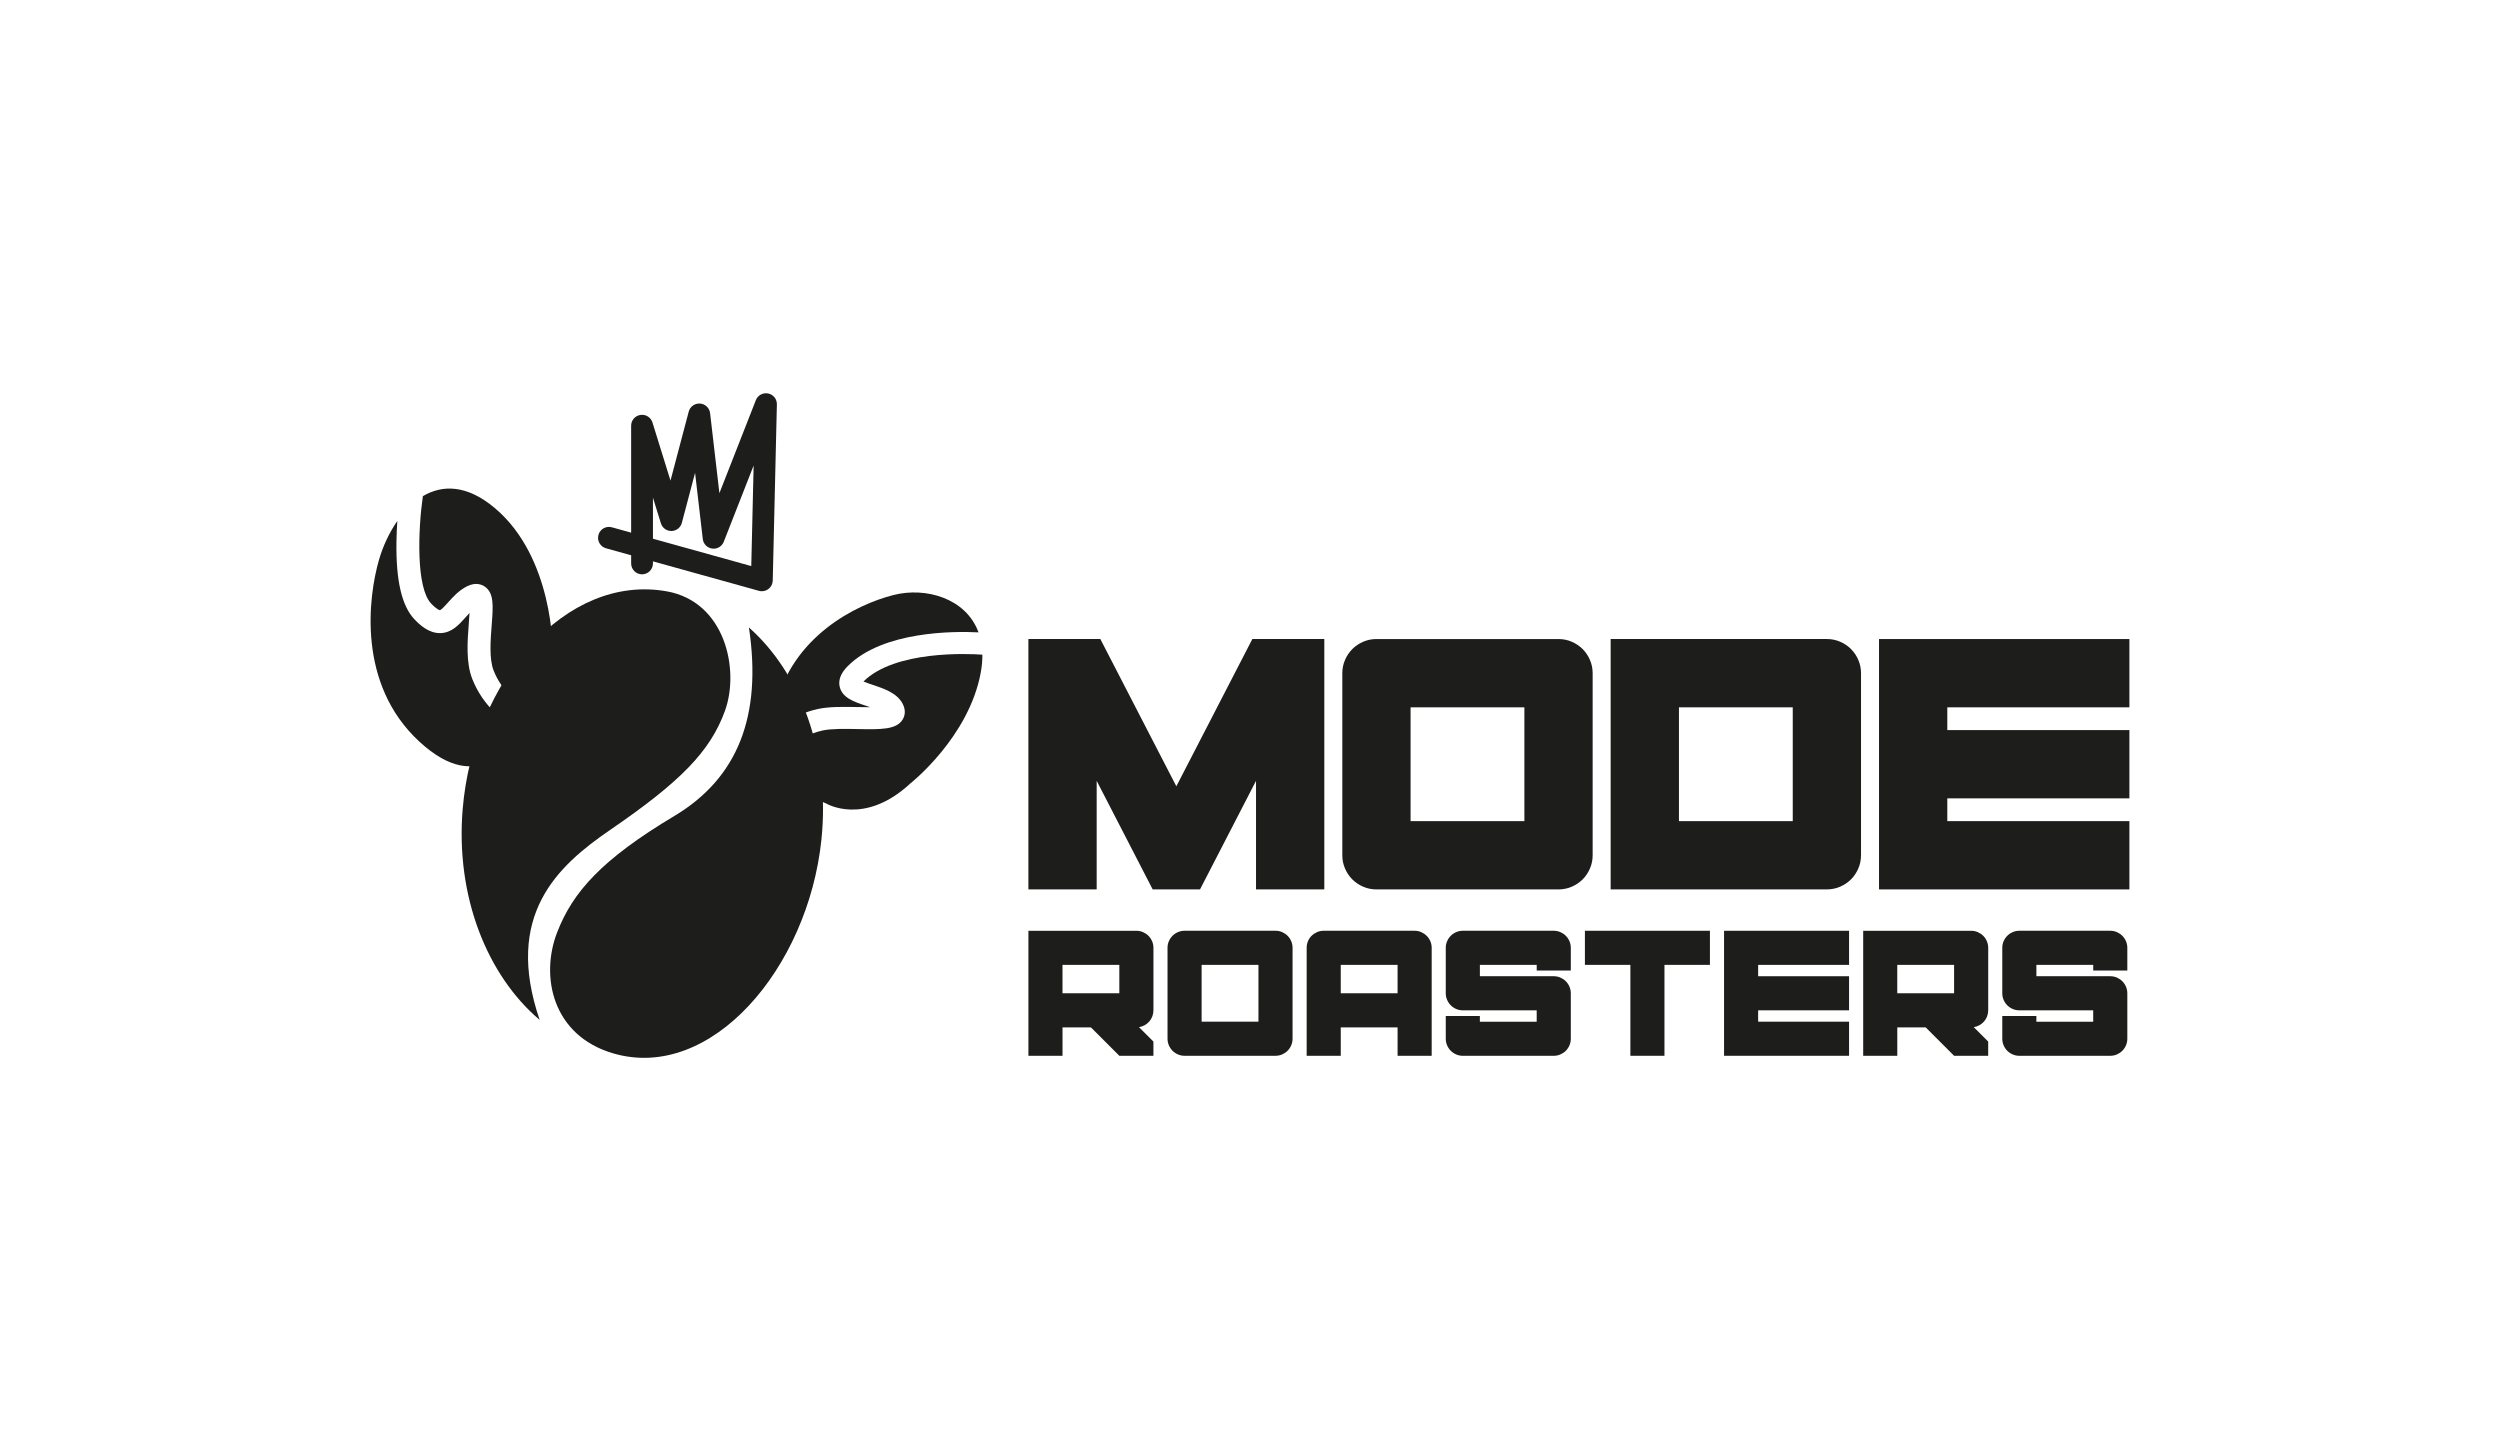 <?xml version="1.0" encoding="UTF-8"?> <svg xmlns="http://www.w3.org/2000/svg" id="Layer_1" data-name="Layer 1" viewBox="0 0 1720.71 998.76"><defs><style> .cls-1 { fill: #1d1d1b; stroke-width: 0px; } </style></defs><g><g><path class="cls-1" d="M1272.68,671.92v23.47h-62.58v7.82h62.58v23.47h-86.04v-86.04h86.04v23.47h-62.58v7.82h62.58Z"></path><path class="cls-1" d="M793.88,695.39c0,1.46-.25,2.84-.74,4.15-.49,1.3-1.2,2.47-2.11,3.52-.91,1.04-1.97,1.9-3.17,2.57-1.2.68-2.5,1.12-3.91,1.34l9.93,9.93v9.78h-23.47l-19.55-19.55h-19.55v19.55h-23.47v-86.04h74.31c1.62,0,3.14.31,4.58.94,1.43.63,2.67,1.46,3.72,2.51,1.04,1.04,1.88,2.28,2.5,3.71.63,1.44.94,2.96.94,4.58v43.02ZM770.41,664.1h-39.11v19.55h39.11v-19.55Z"></path><path class="cls-1" d="M1368.44,695.39c0,1.46-.25,2.84-.74,4.15-.49,1.3-1.2,2.47-2.11,3.52-.91,1.04-1.97,1.9-3.17,2.57-1.2.68-2.5,1.12-3.91,1.34l9.93,9.93v9.78h-23.47l-19.55-19.55h-19.55v19.55h-23.47v-86.04h74.31c1.62,0,3.14.31,4.58.94,1.43.63,2.67,1.46,3.72,2.51,1.04,1.04,1.88,2.28,2.5,3.71.63,1.44.94,2.96.94,4.58v43.02ZM1344.97,664.1h-39.11v19.55h39.11v-19.55Z"></path><path class="cls-1" d="M815.33,726.68c-1.62,0-3.14-.31-4.58-.94-1.44-.63-2.67-1.46-3.72-2.51-1.04-1.04-1.88-2.28-2.5-3.71-.63-1.44-.94-2.96-.94-4.58v-62.58c0-1.62.31-3.14.94-4.58.63-1.44,1.46-2.67,2.5-3.71,1.04-1.05,2.28-1.88,3.72-2.51,1.43-.63,2.96-.94,4.58-.94h62.58c1.62,0,3.14.31,4.58.94,1.43.63,2.67,1.46,3.72,2.51,1.04,1.04,1.88,2.28,2.5,3.71.63,1.44.94,2.96.94,4.58v62.58c0,1.62-.31,3.14-.94,4.58-.63,1.44-1.46,2.67-2.5,3.71-1.04,1.05-2.28,1.88-3.72,2.51-1.44.63-2.96.94-4.58.94h-62.58ZM866.17,664.1h-39.11v39.11h39.11v-39.11Z"></path><path class="cls-1" d="M973.66,640.63c1.62,0,3.13.31,4.54.94,1.41.63,2.65,1.46,3.72,2.51,1.07,1.04,1.91,2.28,2.54,3.71.63,1.44.94,2.96.94,4.58v74.31h-23.47v-19.55h-39.11v19.55h-23.47v-74.31c0-1.62.3-3.14.9-4.58.6-1.44,1.43-2.67,2.5-3.71,1.07-1.05,2.31-1.88,3.72-2.51,1.41-.63,2.92-.94,4.54-.94h62.65ZM922.82,664.1v19.55h39.11v-19.55h-39.11Z"></path><path class="cls-1" d="M1018.58,664.1v7.82h50.84c1.62,0,3.14.31,4.58.94,1.43.63,2.67,1.46,3.72,2.51,1.04,1.04,1.88,2.28,2.5,3.71.63,1.44.94,2.96.94,4.58v31.29c0,1.62-.31,3.14-.94,4.58-.63,1.44-1.46,2.67-2.5,3.71-1.04,1.05-2.28,1.88-3.72,2.51-1.44.63-2.96.94-4.58.94h-62.58c-1.62,0-3.14-.31-4.58-.94-1.44-.63-2.67-1.46-3.72-2.51-1.04-1.04-1.88-2.28-2.5-3.71-.63-1.44-.94-2.96-.94-4.58v-15.64h23.47v3.91h39.11v-7.82h-50.84c-1.62,0-3.14-.31-4.58-.94-1.44-.63-2.67-1.46-3.72-2.51-1.04-1.04-1.88-2.28-2.5-3.71-.63-1.44-.94-2.96-.94-4.58v-31.29c0-1.62.31-3.14.94-4.58.63-1.44,1.46-2.67,2.5-3.71,1.04-1.05,2.28-1.88,3.72-2.51,1.43-.63,2.96-.94,4.58-.94h62.58c1.62,0,3.14.31,4.58.94,1.43.63,2.67,1.46,3.72,2.51,1.04,1.04,1.88,2.28,2.5,3.71.63,1.44.94,2.96.94,4.58v15.64h-23.47v-3.91h-39.11Z"></path><path class="cls-1" d="M1401.62,664.1v7.82h50.84c1.62,0,3.14.31,4.58.94,1.43.63,2.67,1.46,3.72,2.51,1.04,1.04,1.88,2.28,2.5,3.71.63,1.44.94,2.96.94,4.58v31.29c0,1.62-.31,3.14-.94,4.58-.63,1.44-1.46,2.67-2.5,3.71-1.04,1.05-2.28,1.88-3.72,2.51-1.44.63-2.96.94-4.58.94h-62.58c-1.62,0-3.14-.31-4.58-.94-1.44-.63-2.67-1.46-3.72-2.51-1.04-1.04-1.88-2.28-2.5-3.71-.63-1.44-.94-2.96-.94-4.58v-15.64h23.47v3.91h39.11v-7.82h-50.84c-1.62,0-3.14-.31-4.58-.94-1.44-.63-2.67-1.46-3.72-2.51-1.04-1.04-1.88-2.28-2.5-3.71-.63-1.44-.94-2.96-.94-4.58v-31.29c0-1.62.31-3.14.94-4.58.63-1.44,1.46-2.67,2.5-3.71,1.04-1.05,2.28-1.88,3.72-2.51,1.43-.63,2.96-.94,4.58-.94h62.58c1.62,0,3.14.31,4.58.94,1.43.63,2.67,1.46,3.72,2.51,1.04,1.04,1.88,2.28,2.5,3.71.63,1.44.94,2.96.94,4.58v15.64h-23.47v-3.91h-39.11Z"></path><path class="cls-1" d="M1145.63,726.68h-23.47v-62.58h-31.29v-23.47h86.04v23.47h-31.29v62.58Z"></path></g><g><path class="cls-1" d="M911.5,439.83v172.33h-47v-74.72l-38.54,74.72h-32.59l-38.54-74.72v74.72h-47v-172.33h49.51l52.32,101.36,52.32-101.36h49.51Z"></path><path class="cls-1" d="M947.38,612.17c-3.24,0-6.3-.63-9.16-1.88-2.88-1.25-5.35-2.92-7.44-5.02-2.09-2.08-3.76-4.56-5.01-7.44-1.25-2.88-1.88-5.92-1.88-9.16v-125.33c0-3.24.63-6.29,1.88-9.16,1.25-2.88,2.92-5.35,5.01-7.44,2.09-2.1,4.57-3.76,7.44-5.02,2.87-1.25,5.93-1.88,9.16-1.88h125.33c3.24,0,6.29.63,9.16,1.88,2.87,1.25,5.35,2.92,7.44,5.02,2.09,2.08,3.76,4.56,5.01,7.44,1.25,2.88,1.88,5.92,1.88,9.16v125.33c0,3.24-.63,6.29-1.88,9.16-1.25,2.88-2.92,5.35-5.01,7.44-2.09,2.1-4.57,3.76-7.44,5.02-2.88,1.25-5.93,1.88-9.16,1.88h-125.33ZM1049.21,486.83h-78.33v78.33h78.33v-78.33Z"></path><path class="cls-1" d="M1257.42,439.83c3.24,0,6.29.63,9.16,1.88,2.87,1.25,5.35,2.92,7.44,5.02,2.09,2.08,3.76,4.56,5.01,7.44,1.25,2.88,1.88,5.92,1.88,9.16v125.33c0,3.24-.63,6.29-1.88,9.16-1.25,2.88-2.92,5.35-5.01,7.44-2.09,2.1-4.57,3.76-7.44,5.02-2.88,1.25-5.93,1.88-9.16,1.88h-148.83v-172.33h148.83ZM1155.59,565.17h78.33v-78.33h-78.33v78.33Z"></path><path class="cls-1" d="M1465.63,502.5v47h-125.33v15.67h125.33v47h-172.33v-172.33h172.33v47h-125.33v15.67h125.33Z"></path></g></g><g><g><path class="cls-1" d="M420,571.19c48.04-32.94,68.82-53.82,79-82s.2-74.98-40.06-82.18c-69.36-12.4-133.12,61.28-140.49,149.91-4.98,59.93,16.72,114.31,52.99,145.08-24.69-72.23,12.29-105.95,48.55-130.81Z"></path><path class="cls-1" d="M464.14,561.61c-49.98,29.91-69.97,52.33-80.73,80.29-11.72,30.47-2.99,70.73,38.3,83.02,67.54,20.1,134.4-58.43,143.65-146.88,6.26-59.81-14.28-114.64-49.89-146.17,9.17,61.05-7.75,103.67-51.33,129.75Z"></path></g><g><path class="cls-1" d="M325.08,467.36c-4.5-11.36-3.34-26.28-2.41-38.27.17-2.23.37-4.8.5-7.18-1.01,1.03-1.99,2.14-2.96,3.23-4.39,4.93-9.37,10.52-17.24,10.62-7.73.11-13.85-5.41-17.77-9.57-8.69-9.21-12.72-26.63-12.33-53.26.07-5.07.31-9.95.61-14.38-5.75,8.25-10.03,17.77-12.62,26.72-7.33,25.4-15.24,85.44,27.72,125.12,42.96,39.69,63.5-2.42,63.5-2.42,0,0,.86-2.74,2.42-7.17-7.5-4.41-21.75-14.07-29.43-33.45Z"></path><path class="cls-1" d="M340.52,349.64c-19.25-16.17-36.1-16.07-49.47-8.15-3.35,23.36-4.7,62.9,5.64,73.86,4.22,4.47,6.04,4.62,6.06,4.62h0c1.1-.22,3.96-3.42,5.67-5.34,3.3-3.7,7.4-8.3,13.13-11.14,5.88-2.92,10.05-1.14,12.01.19,6.58,4.44,5.89,13.27,4.85,26.64-.8,10.37-1.8,23.27,1.35,31.23,5.14,12.97,14.16,20.23,20.46,24.25,5.06-12.34,12.12-27.3,20.19-37.86,0,0,.74-64.17-39.89-98.3Z"></path></g><g><path class="cls-1" d="M562.85,488.01c7.73-1.72,17.87-1.53,27.68-1.35,2.5.05,5.49.1,8.37.1-1.14-.4-2.23-.77-3.13-1.07-7.87-2.63-16.01-5.35-17.81-12.95-1.11-4.66.73-9.44,5.47-14.2,24.19-24.32,73.28-24.13,90.06-23.29-8.6-23.58-36.39-31.35-58.48-25.72-25.97,6.61-70.17,28.61-81.43,77.42-1.74,7.55-2.1,14.34-1.48,20.43,5.02-7.27,14.01-15.64,30.75-19.38Z"></path><path class="cls-1" d="M675.07,462.7c.78-4.3,1.12-8.33,1.08-12.11-9.6-.67-60.19-3.06-81.85,18.49,1.86.78,4.37,1.62,6.27,2.26,7.77,2.6,16.58,5.54,20.56,12.76,2.85,5.17,1.34,9.15.18,11.07-4.3,7.13-14.95,6.93-31.06,6.63-8.5-.16-18.14-.34-24.1.99-18.6,4.15-23.26,15.33-25.49,20.71-.35.83-.65,1.55-.98,2.22-.31.61-.69,1.16-1.13,1.64,10.62,18.4,30.07,25.65,30.07,25.65,0,0,26.11,15.83,58.07-13.87,0,0,40.27-31.71,48.39-76.43Z"></path></g><path class="cls-1" d="M524.36,406.93c-.67,0-1.35-.09-2.01-.27l-72.94-20.3v1.44c0,4.14-3.36,7.5-7.5,7.5s-7.5-3.36-7.5-7.5v-5.61l-17.29-4.81c-3.99-1.11-6.33-5.25-5.21-9.24,1.11-3.99,5.24-6.33,9.24-5.21l13.26,3.69v-73.61c0-3.71,2.71-6.86,6.38-7.42,3.66-.56,7.19,1.65,8.29,5.19l12.41,40.02,12.55-47.48c.92-3.48,4.19-5.81,7.79-5.56,3.59.26,6.5,3.03,6.92,6.61l6.41,55.08,25.08-64.01c1.33-3.39,4.9-5.34,8.46-4.62,3.57.72,6.1,3.89,6.02,7.53l-2.85,121.25c-.05,2.31-1.17,4.47-3.03,5.85-1.31.97-2.88,1.47-4.47,1.47ZM449.41,370.79l67.68,18.83,1.63-69.21-20.56,52.47c-1.26,3.21-4.53,5.15-7.95,4.7-3.41-.44-6.09-3.15-6.49-6.57l-5.31-45.57-9.11,34.46c-.85,3.23-3.75,5.51-7.09,5.58-3.32.07-6.33-2.08-7.32-5.28l-5.48-17.68v28.26Z"></path></g></svg> 